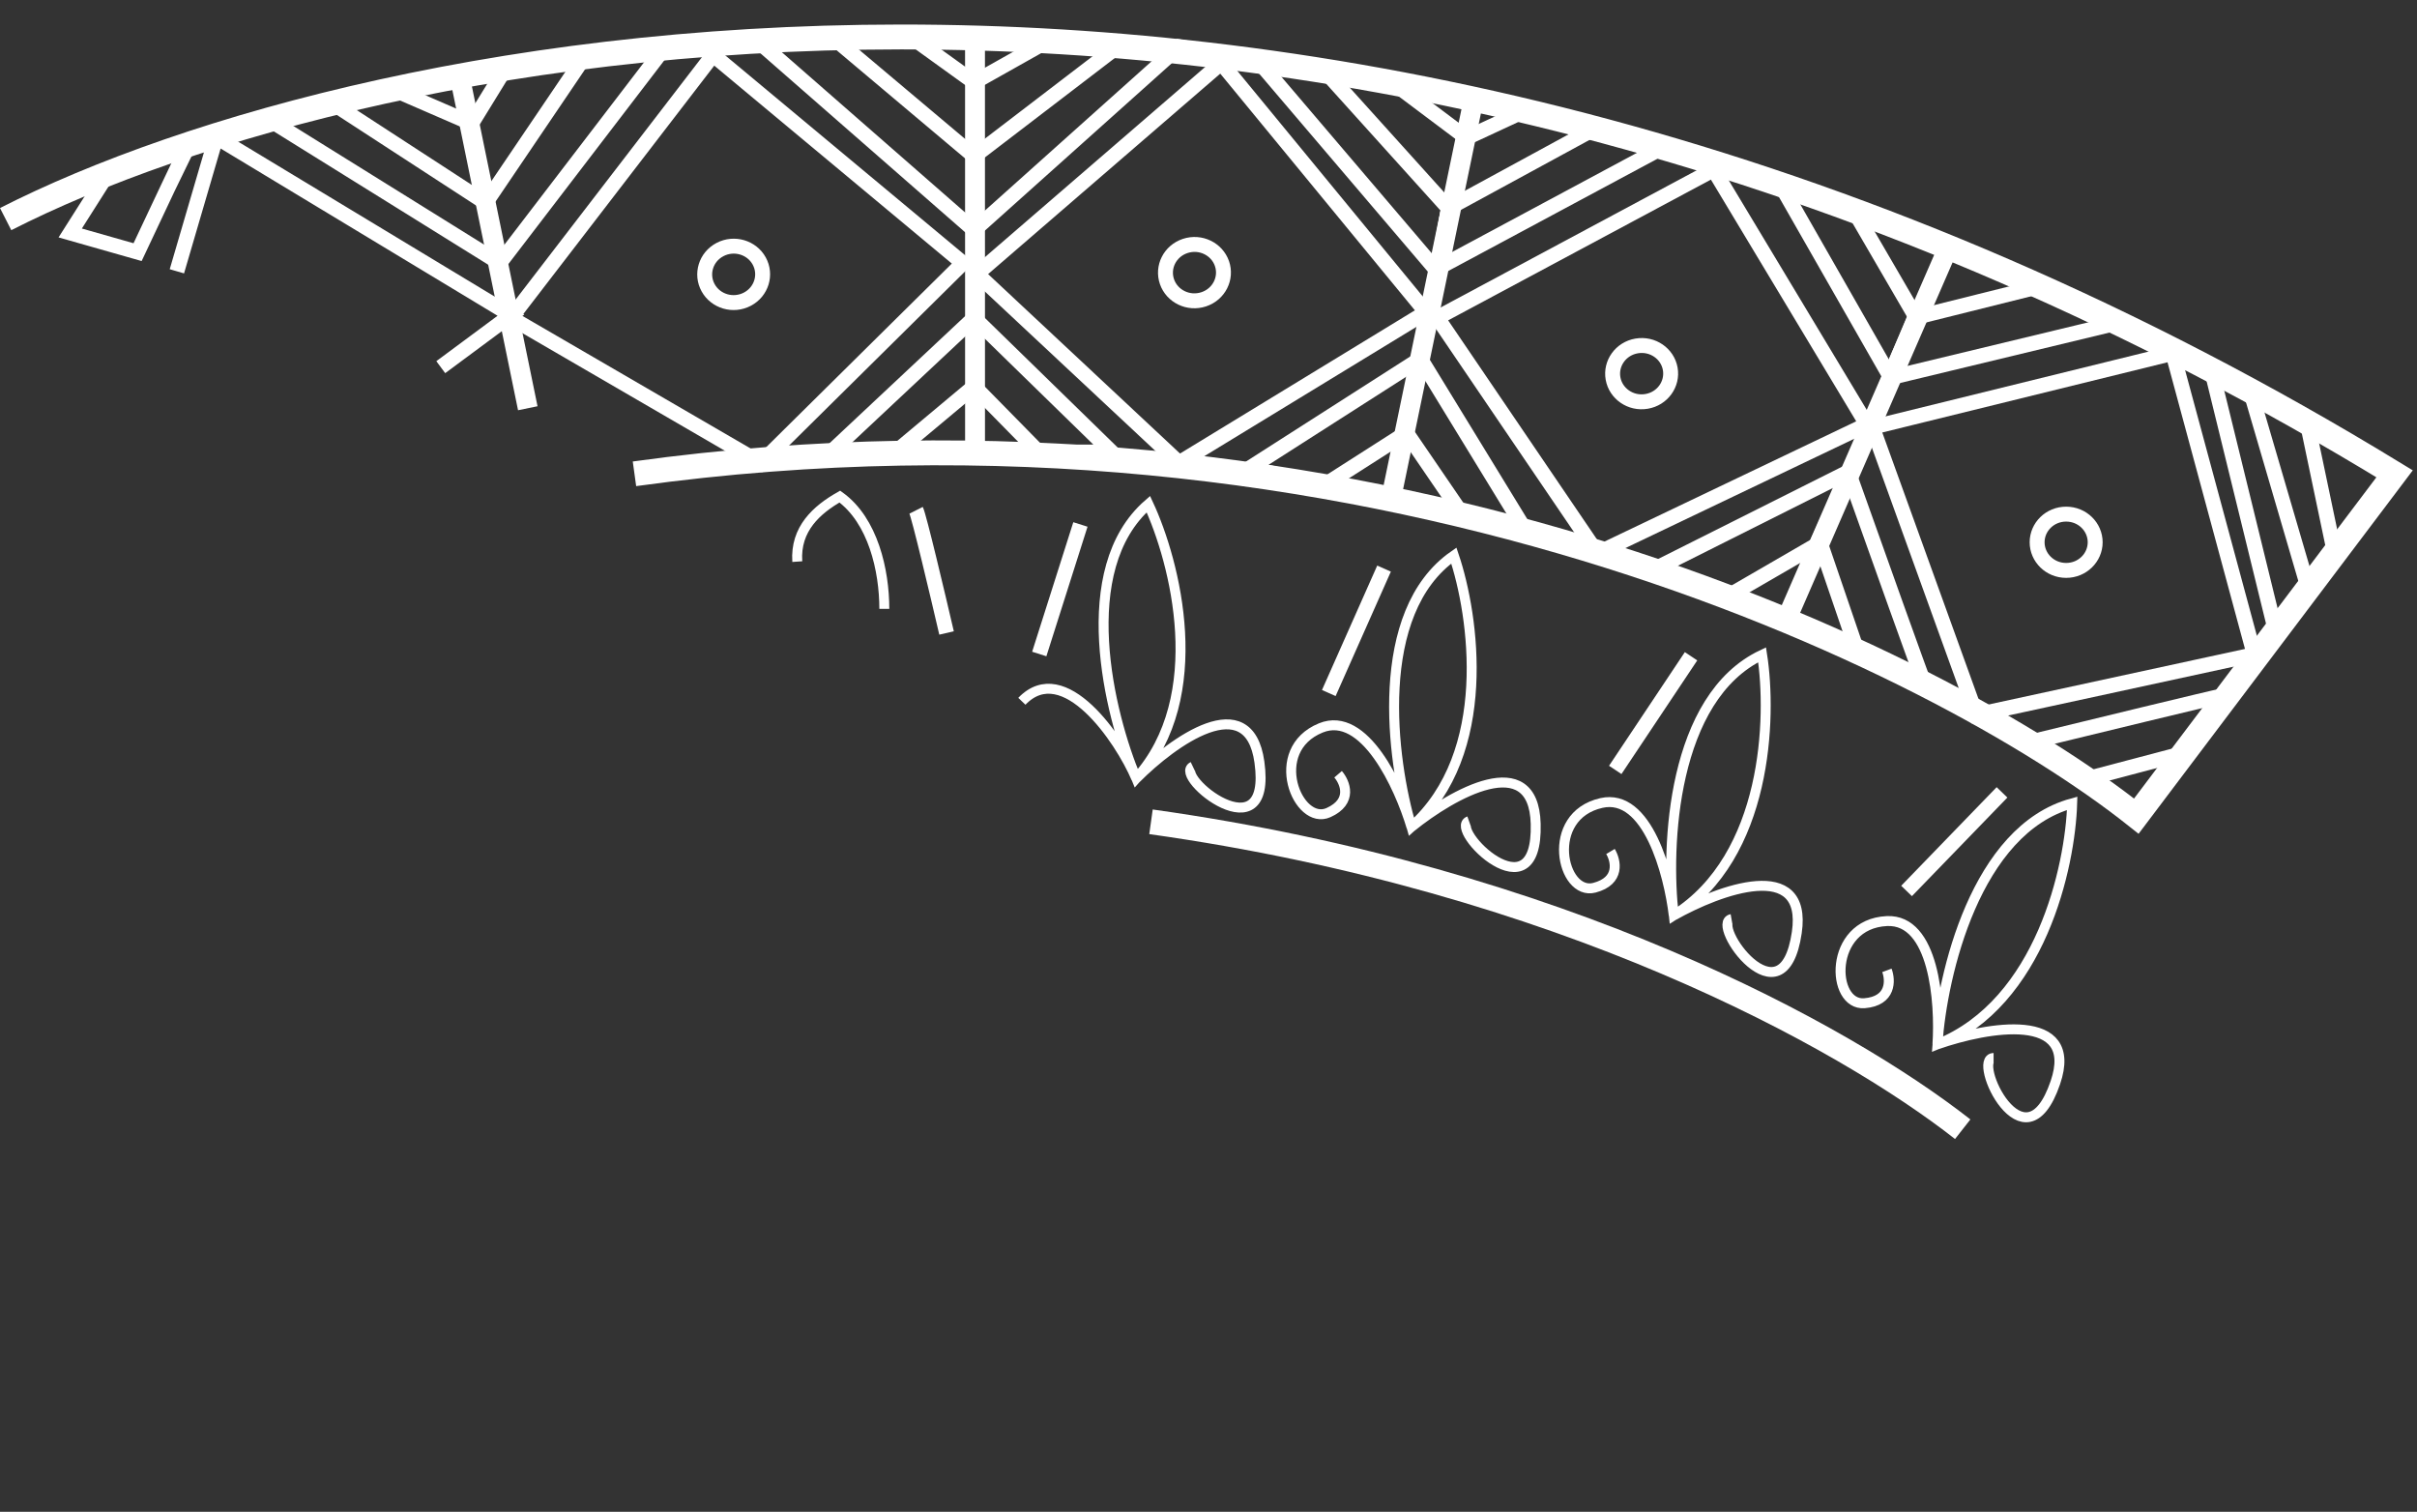 <?xml version="1.0" encoding="UTF-8"?> <svg xmlns="http://www.w3.org/2000/svg" width="486" height="304" viewBox="0 0 486 304" fill="none"><rect x="0" y="0" width="486" height="304" fill="#333333" stroke="none"/><path d="M394.653 227.07C370.757 208.345 313.849 176.817 231.437 165.252" stroke="white" stroke-width="5"></path><path d="M389.573 209.996C410.345 201.625 416.291 174.2 416.667 161.533C397.25 166.82 390.514 196.044 389.573 209.996ZM389.573 209.996C399.545 206.508 418.248 203.167 413.28 217.706C407.071 235.879 396.346 212.749 400.862 212.749M389.573 209.996C390.137 201.551 388.895 184.773 379.412 185.214C367.559 185.764 368.123 202.286 374.897 201.735C380.316 201.294 380.165 197.146 379.412 195.126" stroke="white" stroke-width="2"></path><path d="M402.556 159.332L383.364 179.158" stroke="white" stroke-width="3"></path><path d="M336.553 184.075C355.454 172.212 356.272 144.192 354.318 131.664C336.184 140.257 334.919 170.185 336.553 184.075ZM336.553 184.075C345.724 178.902 363.512 172.349 361.292 187.521C358.518 206.485 343.722 185.602 348.165 184.813M336.553 184.075C335.559 175.669 331.259 159.379 322.01 161.468C310.449 164.08 314.035 180.236 320.598 178.511C325.849 177.131 324.94 173.076 323.829 171.221" stroke="white" stroke-width="2"></path><path d="M340.03 131.963L324.786 154.82" stroke="white" stroke-width="3"></path><path d="M283.808 166.285C300.408 151.504 296.41 123.745 292.335 111.713C275.93 123.144 279.815 152.858 283.808 166.285ZM283.808 166.285C291.963 159.688 308.376 150.324 308.789 165.644C309.306 184.794 291.138 166.62 295.383 165.117M283.808 166.285C281.387 158.16 274.354 142.801 265.593 146.371C254.643 150.833 260.949 166.176 267.124 163.404C272.064 161.186 270.472 157.337 269.059 155.689" stroke="white" stroke-width="2"></path><path d="M278.299 114.336L267.19 139.359" stroke="white" stroke-width="3"></path><path d="M228.475 156.525C243.341 140.08 236.291 112.905 230.908 101.373C215.865 114.467 223.018 143.597 228.475 156.525ZM228.475 156.525C235.851 149.107 251.131 138.067 253.239 153.254C255.873 172.237 235.799 156.085 239.853 154.143M228.475 156.525C225.168 148.702 213.939 132.207 205.472 141.019" stroke="white" stroke-width="2"></path><path d="M217.246 105.461L208.972 131.509" stroke="white" stroke-width="3"></path><path d="M184.204 102.609C184.801 103.796 188.536 119.552 190.329 127.282" stroke="white" stroke-width="3"></path><path d="M177.815 122.433C177.814 114.723 175.556 104.672 168.869 99.853C164.267 102.469 159.864 106.325 160.316 112.933" stroke="white" stroke-width="2"></path><path d="M376.505 85.912L436.902 71.043L453.272 131.621L397.39 143.737L376.505 85.912Z" stroke="white" stroke-width="3"></path><path d="M415.452 103.383C418.712 103.383 421.29 105.951 421.29 109.042C421.29 112.133 418.712 114.701 415.452 114.701C412.193 114.701 409.615 112.133 409.615 109.042C409.615 105.951 412.193 103.383 415.452 103.383Z" stroke="white" stroke-width="3"></path><path d="M289.012 63.883L344.57 34.12L375.376 85.36L321.187 111.243L289.012 63.883Z" stroke="white" stroke-width="3"></path><path d="M329.101 69.56C332.31 69.017 335.302 71.115 335.844 74.163C336.386 77.211 334.293 80.171 331.085 80.714C327.876 81.257 324.884 79.158 324.342 76.11C323.8 73.062 325.893 70.103 329.101 69.56Z" stroke="white" stroke-width="3"></path><path d="M196.44 55.073L245.548 12.668L286.754 62.782L237.082 93.071L196.44 55.073Z" stroke="white" stroke-width="3"></path><path d="M238.314 49.459C241.391 48.44 244.683 50.057 245.704 52.993C246.725 55.929 245.121 59.166 242.043 60.184C238.965 61.203 235.674 59.586 234.654 56.65C233.633 53.714 235.236 50.478 238.314 49.459Z" stroke="white" stroke-width="3"></path><path d="M102.739 63.918L143.38 11.05L193.618 52.903L152.976 93.105L102.739 63.918Z" stroke="white" stroke-width="3"></path><path d="M144.767 50.183C147.618 48.684 151.143 49.735 152.655 52.474C154.168 55.213 153.129 58.662 150.278 60.161C147.427 61.66 143.903 60.609 142.391 57.87C140.878 55.132 141.915 51.682 144.767 50.183Z" stroke="white" stroke-width="3"></path><path d="M444.805 74.898L457.223 125.564L463.997 117.854L452.707 79.304L463.997 85.362L469.077 109.593" stroke="white" stroke-width="3"></path><path d="M447.063 139.879C444.805 140.319 420.156 146.304 408.115 149.241L418.275 156.951L439.16 151.444" stroke="white" stroke-width="3"></path><path d="M387.229 138.229C386.778 137.348 376.881 109.592 371.989 95.824L365.78 108.491L373.682 131.62" stroke="white" stroke-width="3"></path><path d="M425.613 64.983L379.891 75.998L384.972 63.882L409.244 57.824" stroke="white" stroke-width="3"></path><path d="M347.152 120.055L365.215 109.592L371.989 94.723L332.476 114.548" stroke="white" stroke-width="3"></path><path d="M379.891 75.446L357.877 36.897L373.118 42.954L384.971 63.331" stroke="white" stroke-width="3"></path><path d="M334.17 29.737L289.012 53.968L291.27 41.853L320.622 25.882L305.946 22.578L294.093 28.085" stroke="white" stroke-width="3"></path><path d="M294.092 103.531L282.803 87.01L266.434 97.473L251.193 94.169L285.625 72.141L306.511 106.285L294.092 103.531Z" stroke="white" stroke-width="3"></path><path d="M294.657 27.572L279.981 16.557L266.434 14.354L291.27 41.89L289.012 54.556L252.886 12.152L237.081 9.398L195.875 46.296L152.412 8.297L167.088 7.195M167.088 7.195L195.875 31.427L224.663 9.398L210.552 8.297L195.875 16.557L182.893 7.195H167.088ZM133.784 9.398L100.481 52.904M100.481 52.904L97.658 40.789M100.481 52.904L55.324 24.818L67.177 20.963M97.658 40.789L117.415 11.601L101.61 13.804L94.836 24.818L79.596 18.209L67.177 20.963M97.658 40.789L67.177 20.963M35.567 54.556L43.47 27.572L102.739 63.368L88.627 73.831M167.088 90.903L195.875 63.918L223.534 90.903H208.858L195.875 77.686L180.07 90.903H167.088ZM37.825 29.224C37.373 30.105 30.863 43.909 27.665 50.701L14.117 46.846L21.456 35.282L37.825 29.224Z" stroke="white" stroke-width="3"></path><path d="M359.006 125.011L392.31 48.463" stroke="white" stroke-width="4"></path><path d="M279.359 101.889L296.237 20.377" stroke="white" stroke-width="4"></path><path d="M196.057 91.455L196.049 8.296" stroke="white" stroke-width="4"></path><path d="M106.126 82.091L92.342 14.904" stroke="white" stroke-width="4"></path><path d="M1.135 44.059C73.198 7.345 270.159 -33.812 481.495 95.275L429.564 164.113C390.052 132.723 274.336 75.008 127.575 95.275" stroke="white" stroke-width="5"></path></svg> 